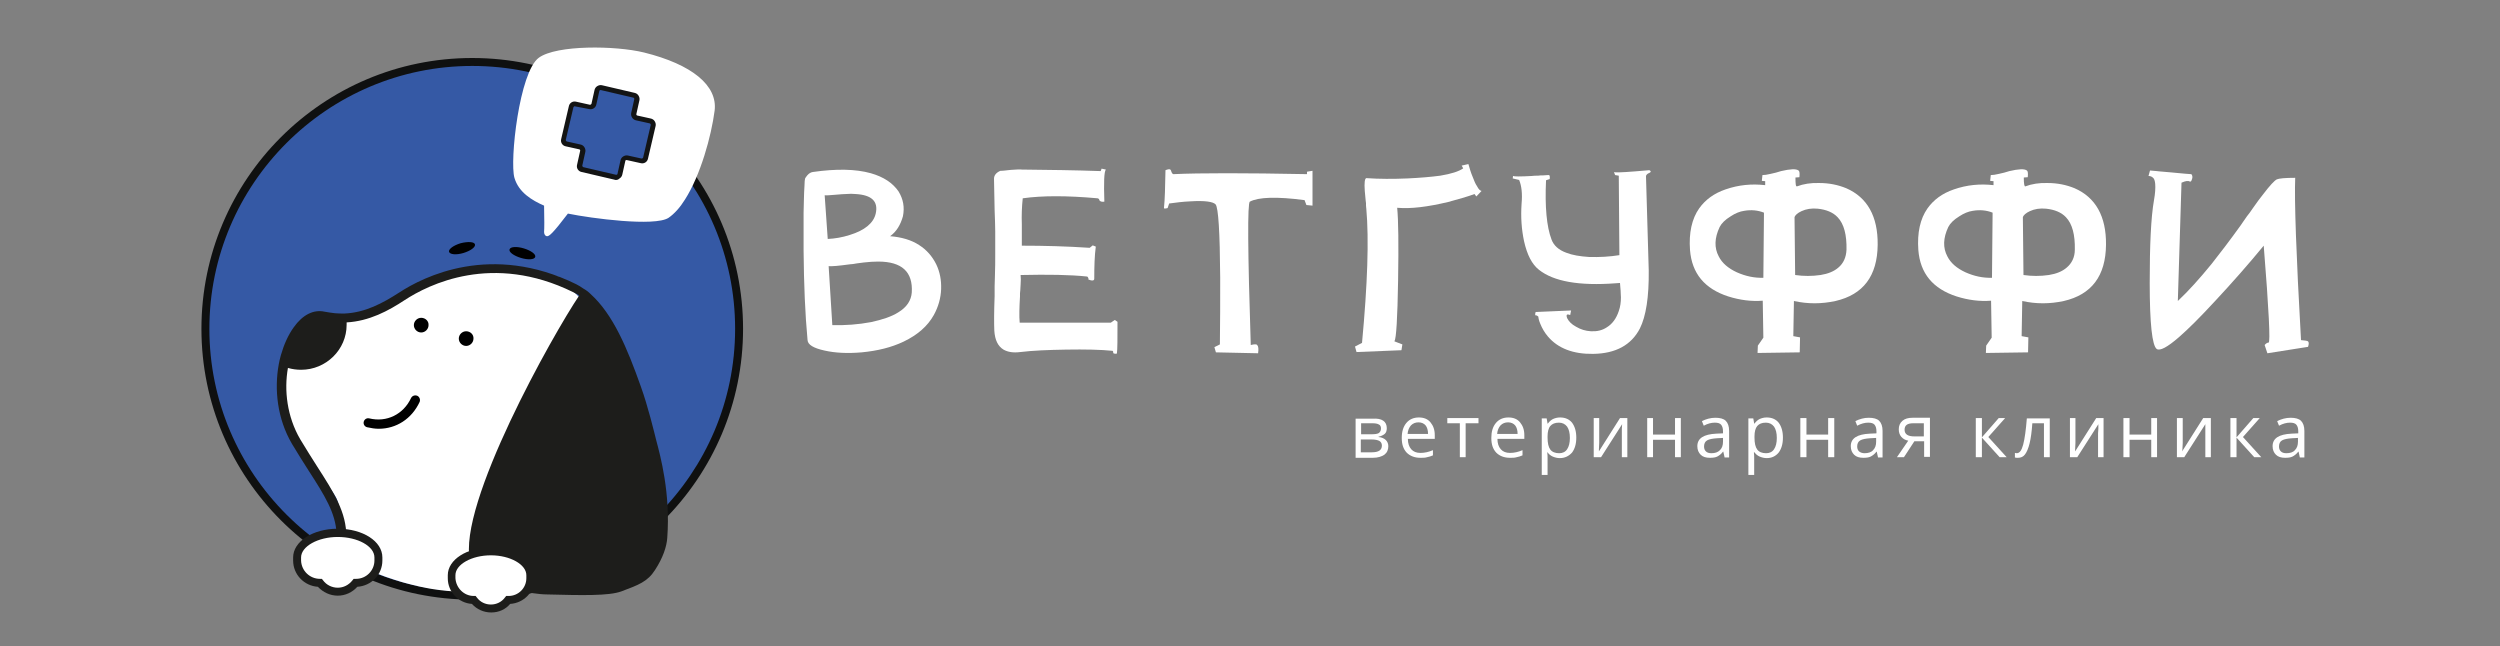 <?xml version="1.0" encoding="UTF-8"?> <svg xmlns="http://www.w3.org/2000/svg" width="325" height="84" viewBox="0 0 325 84" fill="none"><rect x="0" y="0" width="325" height="84" fill="#808080" stroke="none"/> <mask id="mask0_90_3893" style="mask-type:luminance" maskUnits="userSpaceOnUse" x="0" y="0" width="325" height="84"> <path d="M325 0.308H0V83.634H325V0.308Z" fill="white"></path> </mask> <g mask="url(#mask0_90_3893)"> <mask id="mask1_90_3893" style="mask-type:luminance" maskUnits="userSpaceOnUse" x="0" y="0" width="325" height="84"> <path d="M325 0.308H0V83.634H325V0.308Z" fill="white"></path> </mask> <g mask="url(#mask1_90_3893)"> <path d="M26.742 42.746C26.742 61.899 42.279 77.436 61.432 77.436C80.585 77.436 96.121 61.899 96.121 42.746C96.121 23.593 80.585 8.057 61.432 8.057C42.279 8.057 26.742 23.593 26.742 42.746Z" fill="#3559A5"></path> </g> <mask id="mask2_90_3893" style="mask-type:luminance" maskUnits="userSpaceOnUse" x="0" y="0" width="325" height="84"> <path d="M325 0.308H0V83.634H325V0.308Z" fill="white"></path> </mask> <g mask="url(#mask2_90_3893)"> <path d="M61.392 77.952C42.001 77.952 26.186 62.177 26.186 42.746C26.186 23.315 41.961 7.54 61.392 7.54C80.823 7.54 96.598 23.315 96.598 42.746C96.598 62.177 80.823 77.952 61.392 77.952ZM61.392 8.573C42.557 8.573 27.219 23.911 27.219 42.746C27.219 61.581 42.557 76.919 61.392 76.919C80.227 76.919 95.565 61.581 95.565 42.746C95.565 23.911 80.227 8.573 61.392 8.573Z" fill="#0F1010"></path> </g> <mask id="mask3_90_3893" style="mask-type:luminance" maskUnits="userSpaceOnUse" x="0" y="0" width="325" height="84"> <path d="M325 0.308H0V83.634H325V0.308Z" fill="white"></path> </mask> <g mask="url(#mask3_90_3893)"> <path d="M92.545 14.335C92.942 11.077 89.008 8.573 83.644 7.222C80.028 6.308 72.478 6.229 70.253 7.858C67.988 9.487 66.597 20.693 67.233 22.997C67.75 24.746 69.419 25.739 71.127 26.454C71.127 27.567 71.167 29.554 71.127 30.19C71.088 30.786 72.717 28.719 73.75 27.329C77.008 28.044 85.154 29.037 86.783 27.964C89.604 26.057 91.949 19.064 92.545 14.335Z" fill="white"></path> </g> <mask id="mask4_90_3893" style="mask-type:luminance" maskUnits="userSpaceOnUse" x="0" y="0" width="325" height="84"> <path d="M325 0.308H0V83.634H325V0.308Z" fill="white"></path> </mask> <g mask="url(#mask4_90_3893)"> <path d="M92.903 14.375C93.3 11.116 89.962 8.374 83.724 6.825C79.988 5.911 72.359 5.831 70.055 7.5C67.511 9.328 66.24 20.931 66.876 23.116C67.432 25.024 69.18 26.057 70.73 26.733C70.77 28.521 70.77 29.713 70.73 30.15C70.73 30.428 70.849 30.587 70.968 30.666C71.008 30.666 71.048 30.706 71.088 30.706C71.366 30.746 71.803 30.428 73.829 27.766C76.929 28.401 85.114 29.474 86.903 28.322C87.657 27.805 88.412 26.971 89.048 25.938C91.075 22.759 92.466 17.712 92.903 14.375ZM73.591 26.852L73.432 27.05C72.399 28.441 71.803 29.156 71.445 29.514C71.445 28.719 71.445 27.448 71.406 26.415V26.136L71.167 26.057C69.697 25.461 67.988 24.547 67.511 22.878C66.915 20.693 68.266 9.765 70.372 8.255C72.24 6.904 78.121 6.785 81.936 7.381C82.531 7.461 83.048 7.58 83.485 7.699C85.869 8.295 87.816 9.09 89.287 10.004C91.273 11.275 92.307 12.785 92.108 14.335C91.552 18.706 89.287 25.779 86.505 27.607C85.075 28.521 77.366 27.726 73.75 26.931L73.591 26.852Z" fill="white"></path> </g> <mask id="mask5_90_3893" style="mask-type:luminance" maskUnits="userSpaceOnUse" x="0" y="0" width="325" height="84"> <path d="M325 0.308H0V83.634H325V0.308Z" fill="white"></path> </mask> <g mask="url(#mask5_90_3893)"> <path d="M84.518 15.765L82.73 15.368C82.492 15.328 82.333 15.05 82.372 14.811L82.77 13.023C82.809 12.785 82.65 12.507 82.412 12.467L78.16 11.474C77.922 11.434 77.644 11.593 77.604 11.831L77.207 13.619C77.167 13.858 76.889 14.017 76.65 13.977L74.862 13.58C74.624 13.54 74.346 13.699 74.306 13.937L73.312 18.189C73.273 18.427 73.432 18.706 73.67 18.745L75.458 19.143C75.697 19.182 75.856 19.46 75.816 19.699L75.418 21.487C75.379 21.726 75.538 22.004 75.776 22.043L80.028 23.037C80.266 23.076 80.544 22.918 80.584 22.679L80.982 20.891C81.021 20.653 81.299 20.494 81.538 20.533L83.326 20.931C83.564 20.971 83.843 20.812 83.882 20.573L84.876 16.321C84.915 16.083 84.757 15.805 84.518 15.765Z" fill="#3559A5"></path> </g> <mask id="mask6_90_3893" style="mask-type:luminance" maskUnits="userSpaceOnUse" x="0" y="0" width="325" height="84"> <path d="M325 0.308H0V83.634H325V0.308Z" fill="white"></path> </mask> <g mask="url(#mask6_90_3893)"> <path d="M80.068 23.395C79.988 23.395 79.949 23.395 79.869 23.355L75.617 22.362C75.18 22.282 74.902 21.845 75.021 21.408L75.419 19.62C75.419 19.58 75.419 19.54 75.419 19.501C75.419 19.501 75.379 19.461 75.339 19.421L73.551 19.024C73.114 18.944 72.836 18.507 72.955 18.07L73.948 13.818C74.028 13.381 74.465 13.103 74.902 13.222L76.69 13.62C76.77 13.62 76.849 13.58 76.889 13.501L77.286 11.712C77.326 11.514 77.445 11.315 77.644 11.196C77.843 11.077 78.041 11.037 78.24 11.077L82.492 12.07C82.69 12.11 82.889 12.229 83.008 12.428C83.127 12.626 83.167 12.825 83.127 13.024L82.73 14.812C82.73 14.852 82.73 14.891 82.73 14.931C82.73 14.931 82.77 14.971 82.81 15.011L84.598 15.408C84.796 15.448 84.995 15.567 85.114 15.765C85.234 15.964 85.273 16.163 85.234 16.361L84.24 20.613C84.161 21.05 83.724 21.328 83.287 21.209L81.498 20.812C81.459 20.812 81.419 20.812 81.379 20.812C81.339 20.812 81.339 20.852 81.3 20.891L80.902 22.68C80.863 22.878 80.743 23.077 80.545 23.196C80.386 23.355 80.227 23.395 80.068 23.395ZM74.704 13.818C74.664 13.818 74.624 13.818 74.624 13.858C74.624 13.858 74.584 13.898 74.545 13.938L73.551 18.189C73.551 18.269 73.591 18.348 73.67 18.388L75.459 18.785C75.657 18.825 75.856 18.944 75.975 19.143C76.094 19.342 76.134 19.54 76.094 19.739L75.697 21.527C75.697 21.607 75.737 21.686 75.816 21.726L80.068 22.719C80.108 22.719 80.147 22.719 80.187 22.719C80.187 22.719 80.227 22.68 80.266 22.64L80.664 20.852C80.704 20.653 80.823 20.454 81.022 20.335C81.22 20.216 81.419 20.176 81.618 20.216L83.406 20.613C83.485 20.613 83.565 20.573 83.604 20.494L84.598 16.242C84.598 16.163 84.558 16.083 84.478 16.044L82.69 15.646C82.492 15.607 82.293 15.487 82.174 15.289C82.055 15.09 82.015 14.891 82.055 14.693L82.452 12.905C82.452 12.865 82.452 12.825 82.452 12.785C82.452 12.785 82.412 12.746 82.373 12.706L78.121 11.712C78.081 11.712 78.041 11.712 78.002 11.712C78.002 11.712 77.962 11.752 77.922 11.792L77.525 13.58C77.445 14.017 77.008 14.295 76.571 14.176L74.704 13.818Z" fill="#131414"></path> </g> <mask id="mask7_90_3893" style="mask-type:luminance" maskUnits="userSpaceOnUse" x="0" y="0" width="325" height="84"> <path d="M325 0.308H0V83.634H325V0.308Z" fill="white"></path> </mask> <g mask="url(#mask7_90_3893)"> <path d="M39.656 70.402C39.656 70.402 44.584 69.925 44.464 69.528C44.385 69.131 44.385 65.912 43.67 64.641C42.955 63.369 38.305 56.932 38.305 56.932C38.305 56.932 36.795 51.369 36.756 50.574C36.636 48.19 37.391 45.806 37.789 45.528C38.186 45.249 42.795 42.587 42.795 42.587L48.279 40.203L58.769 35.633L65.246 35.077L72.597 35.991L77.843 41.117L78.319 68.614C78.319 68.614 67.909 76.045 65.723 76.482C59.167 77.714 53.882 76.085 53.047 75.886C52.491 75.767 50.306 75.091 49.034 74.575L39.656 70.402Z" fill="white"></path> </g> <mask id="mask8_90_3893" style="mask-type:luminance" maskUnits="userSpaceOnUse" x="0" y="0" width="325" height="84"> <path d="M325 0.308H0V83.634H325V0.308Z" fill="white"></path> </mask> <g mask="url(#mask8_90_3893)"> <path d="M85.313 57.25C85.035 56.137 84.24 52.839 83.326 50.296C81.538 45.25 79.71 40.879 76.77 38.216C76.492 37.938 76.174 37.7 75.816 37.501C75.538 37.302 75.22 37.104 74.902 36.945C63.895 31.541 55.114 35.912 51.855 38.057C49.749 39.408 47.485 40.64 44.782 40.759C44.385 40.759 43.948 40.759 43.551 40.72C43.114 40.68 42.676 40.6 42.2 40.521C40.769 40.203 39.339 40.918 38.186 42.547C37.471 43.541 36.915 44.773 36.517 46.163C36.398 46.561 36.319 46.958 36.239 47.356C35.643 50.614 36.041 54.429 37.948 57.687C38.743 58.998 39.498 60.23 40.173 61.263C42.2 64.402 43.63 66.707 43.749 69.329C43.392 69.25 42.994 69.21 42.597 69.21C40.571 69.21 38.862 70.402 38.544 72.032L38.504 73.224C38.663 74.495 39.617 75.528 40.849 75.806C41.365 76.204 42.001 76.403 42.637 76.403C43.392 76.403 44.107 76.124 44.703 75.608C45.736 75.25 46.531 74.296 46.73 73.224C46.73 73.224 46.73 72.945 46.769 72.826C46.769 72.667 46.769 72.548 46.769 72.389L46.69 72.032C46.69 71.992 46.69 71.992 46.69 71.952C46.69 71.912 46.65 71.833 46.65 71.793V71.753C46.571 71.515 46.452 71.277 46.332 71.038C46.332 70.998 46.292 70.998 46.292 70.959C46.253 70.919 46.253 70.879 46.213 70.84L46.173 70.8C46.134 70.76 46.134 70.72 46.094 70.68C46.054 70.641 46.014 70.561 45.935 70.522C45.657 70.243 45.379 70.005 45.021 69.806C45.061 66.627 43.392 64.005 41.246 60.667C40.531 59.554 39.816 58.402 39.021 57.091C37.312 54.15 36.915 50.733 37.431 47.832C37.988 47.991 38.544 48.071 39.14 48.071C42.398 48.071 45.061 45.448 45.061 42.23C45.061 42.11 45.061 42.031 45.061 41.912C48.001 41.753 50.505 40.402 52.611 39.011C55.71 36.984 64.015 32.812 74.505 37.978C74.783 38.097 75.022 38.256 75.3 38.415C71.962 43.342 59.405 65.634 61.114 72.945C61.233 73.422 61.472 73.859 61.869 74.217C63.379 75.647 65.406 76.522 69.3 77.118C69.896 77.197 70.531 77.277 71.127 77.277C75.697 77.396 79.154 77.475 80.783 76.879C83.008 76.045 84.201 75.608 85.154 74.098C86.187 72.508 86.664 71.078 86.744 69.926C87.181 64.084 85.83 59.197 85.313 57.25ZM45.021 71.316C45.061 71.356 45.1 71.396 45.14 71.436C45.14 71.436 45.18 71.475 45.18 71.515C45.18 71.555 45.22 71.555 45.22 71.594L45.259 71.634C45.339 71.753 45.379 71.873 45.418 71.992C45.418 72.032 45.418 72.032 45.458 72.071V72.111C45.458 72.151 45.458 72.191 45.498 72.23C45.538 72.389 45.538 72.548 45.538 72.667C45.538 72.866 45.498 73.025 45.458 73.184C45.299 73.82 44.822 74.296 44.187 74.495L44.028 74.535L43.908 74.654C43.789 74.773 43.63 74.893 43.471 74.972C43.193 75.131 42.915 75.21 42.597 75.21C42.478 75.21 42.398 75.21 42.279 75.171C41.961 75.131 41.683 74.972 41.405 74.773L41.286 74.654L41.127 74.614C40.372 74.495 39.776 73.899 39.617 73.144C39.577 73.025 39.577 72.866 39.577 72.747C39.577 72.628 39.577 72.469 39.617 72.349V72.31C39.617 72.191 39.657 72.071 39.696 71.952C40.014 70.998 41.206 70.323 42.557 70.323C42.955 70.323 43.312 70.363 43.67 70.482C44.107 70.601 44.465 70.8 44.782 71.078C44.902 71.197 44.941 71.237 45.021 71.316Z" fill="#1D1D1B"></path> </g> <mask id="mask9_90_3893" style="mask-type:luminance" maskUnits="userSpaceOnUse" x="0" y="0" width="325" height="84"> <path d="M325 0.308H0V83.634H325V0.308Z" fill="white"></path> </mask> <g mask="url(#mask9_90_3893)"> <path d="M60.597 43.064C60.081 43.064 59.644 43.501 59.644 44.018C59.644 44.534 60.081 44.971 60.597 44.971C61.114 44.971 61.551 44.534 61.551 44.018C61.591 43.501 61.154 43.064 60.597 43.064Z" fill="black"></path> </g> <mask id="mask10_90_3893" style="mask-type:luminance" maskUnits="userSpaceOnUse" x="0" y="0" width="325" height="84"> <path d="M325 0.308H0V83.634H325V0.308Z" fill="white"></path> </mask> <g mask="url(#mask10_90_3893)"> <path d="M54.756 41.315C54.239 41.315 53.802 41.752 53.802 42.269C53.802 42.786 54.239 43.223 54.756 43.223C55.273 43.223 55.71 42.786 55.71 42.269C55.749 41.752 55.312 41.315 54.756 41.315Z" fill="black"></path> </g> <mask id="mask11_90_3893" style="mask-type:luminance" maskUnits="userSpaceOnUse" x="0" y="0" width="325" height="84"> <path d="M325 0.308H0V83.634H325V0.308Z" fill="white"></path> </mask> <g mask="url(#mask11_90_3893)"> <path d="M67.71 33.527C68.624 33.805 69.458 33.766 69.578 33.408C69.697 33.05 69.021 32.574 68.107 32.295C67.193 32.017 66.359 32.057 66.24 32.414C66.121 32.772 66.796 33.249 67.71 33.527Z" fill="black"></path> </g> <mask id="mask12_90_3893" style="mask-type:luminance" maskUnits="userSpaceOnUse" x="0" y="0" width="325" height="84"> <path d="M325 0.308H0V83.634H325V0.308Z" fill="white"></path> </mask> <g mask="url(#mask12_90_3893)"> <path d="M60.239 32.892C61.154 32.613 61.829 32.137 61.749 31.779C61.67 31.421 60.836 31.382 59.882 31.62C58.968 31.898 58.292 32.375 58.372 32.733C58.491 33.09 59.286 33.17 60.239 32.892Z" fill="black"></path> </g> <mask id="mask13_90_3893" style="mask-type:luminance" maskUnits="userSpaceOnUse" x="0" y="0" width="325" height="84"> <path d="M325 0.308H0V83.634H325V0.308Z" fill="white"></path> </mask> <g mask="url(#mask13_90_3893)"> <path d="M54.239 51.448C53.922 51.329 53.604 51.448 53.445 51.727C52.451 53.872 50.266 54.945 48.001 54.389C47.683 54.309 47.365 54.508 47.286 54.826C47.206 55.144 47.405 55.462 47.723 55.541C48.239 55.66 48.756 55.74 49.233 55.74C51.498 55.74 53.524 54.468 54.557 52.243C54.676 51.925 54.518 51.568 54.239 51.448Z" fill="black"></path> </g> <mask id="mask14_90_3893" style="mask-type:luminance" maskUnits="userSpaceOnUse" x="0" y="0" width="325" height="84"> <path d="M325 0.308H0V83.634H325V0.308Z" fill="white"></path> </mask> <g mask="url(#mask14_90_3893)"> <path d="M49.193 72.468C49.193 70.72 46.849 69.29 43.908 69.29C41.008 69.29 38.623 70.72 38.623 72.468C38.623 72.508 38.623 72.588 38.623 72.627C38.623 72.707 38.623 72.786 38.623 72.866C38.623 74.455 39.935 75.766 41.524 75.766H41.564C42.081 76.482 42.915 76.919 43.869 76.919C44.822 76.919 45.657 76.482 46.173 75.766C46.213 75.766 46.213 75.766 46.253 75.766C47.842 75.766 49.154 74.455 49.154 72.866C49.154 72.786 49.154 72.707 49.154 72.627C49.193 72.588 49.193 72.548 49.193 72.468Z" fill="white"></path> </g> <mask id="mask15_90_3893" style="mask-type:luminance" maskUnits="userSpaceOnUse" x="0" y="0" width="325" height="84"> <path d="M325 0.308H0V83.634H325V0.308Z" fill="white"></path> </mask> <g mask="url(#mask15_90_3893)"> <path d="M43.908 77.436C42.915 77.436 42.001 76.999 41.325 76.283C39.537 76.164 38.107 74.694 38.107 72.866C38.107 72.787 38.107 72.707 38.107 72.627C38.107 72.588 38.107 72.508 38.107 72.469C38.107 70.402 40.65 68.733 43.908 68.733C47.166 68.733 49.709 70.363 49.709 72.469C49.709 72.508 49.709 72.588 49.709 72.627C49.709 72.707 49.709 72.787 49.709 72.866C49.709 74.694 48.279 76.164 46.451 76.283C45.815 76.999 44.901 77.436 43.908 77.436ZM41.603 75.25H41.842L42.001 75.449C42.438 76.045 43.153 76.402 43.908 76.402C44.663 76.402 45.339 76.045 45.815 75.449L45.974 75.25H46.252H46.292C47.603 75.25 48.676 74.177 48.676 72.866C48.676 72.787 48.676 72.747 48.676 72.667V72.627V72.588C48.676 72.548 48.676 72.548 48.676 72.508V72.469C48.676 70.998 46.491 69.806 43.908 69.806C41.325 69.806 39.14 71.038 39.14 72.469V72.508V72.627V72.667C39.14 72.747 39.14 72.787 39.14 72.866C39.179 74.177 40.252 75.25 41.603 75.25C41.564 75.25 41.564 75.25 41.603 75.25Z" fill="#1D1D1B"></path> </g> <mask id="mask16_90_3893" style="mask-type:luminance" maskUnits="userSpaceOnUse" x="0" y="0" width="325" height="84"> <path d="M325 0.308H0V83.634H325V0.308Z" fill="white"></path> </mask> <g mask="url(#mask16_90_3893)"> <path d="M69.021 74.773C69.021 73.065 66.717 71.674 63.895 71.674C61.074 71.674 58.73 73.065 58.73 74.773C58.73 74.813 58.73 74.853 58.73 74.932C58.73 75.012 58.73 75.091 58.73 75.171C58.73 76.72 60.001 77.992 61.551 77.992H61.591C62.107 78.667 62.942 79.104 63.856 79.104C64.77 79.104 65.604 78.667 66.121 77.992C66.16 77.992 66.16 77.992 66.2 77.992C67.75 77.992 69.021 76.72 69.021 75.171C69.021 75.091 69.021 75.012 69.021 74.932C69.021 74.892 69.021 74.853 69.021 74.773Z" fill="white"></path> </g> <mask id="mask17_90_3893" style="mask-type:luminance" maskUnits="userSpaceOnUse" x="0" y="0" width="325" height="84"> <path d="M325 0.308H0V83.634H325V0.308Z" fill="white"></path> </mask> <g mask="url(#mask17_90_3893)"> <path d="M63.856 79.621C62.902 79.621 61.988 79.224 61.352 78.509C59.604 78.389 58.213 76.959 58.213 75.171C58.213 75.091 58.213 75.012 58.213 74.932C58.213 74.893 58.213 74.813 58.213 74.773C58.213 72.747 60.717 71.157 63.856 71.157C67.034 71.157 69.498 72.747 69.498 74.773C69.498 74.813 69.498 74.893 69.498 74.932C69.498 75.012 69.498 75.091 69.498 75.171C69.498 76.959 68.107 78.389 66.319 78.509C65.723 79.224 64.849 79.621 63.856 79.621ZM61.591 77.475H61.829L61.988 77.674C62.425 78.27 63.101 78.588 63.816 78.588C64.531 78.588 65.207 78.27 65.644 77.674L65.803 77.475H66.121C67.392 77.475 68.425 76.442 68.425 75.171C68.425 75.091 68.425 75.052 68.425 74.972V74.932V74.813V74.773C68.425 73.383 66.319 72.191 63.816 72.191C61.312 72.191 59.206 73.383 59.206 74.773V74.813C59.206 74.853 59.206 74.853 59.206 74.893V74.932V74.972C59.206 75.052 59.206 75.091 59.206 75.171C59.286 76.442 60.319 77.475 61.591 77.475Z" fill="#1D1D1B"></path> </g> <mask id="mask18_90_3893" style="mask-type:luminance" maskUnits="userSpaceOnUse" x="0" y="0" width="325" height="84"> <path d="M325 0.308H0V83.634H325V0.308Z" fill="white"></path> </mask> <g mask="url(#mask18_90_3893)"> <path d="M115.711 30.706C117.181 30.825 118.453 31.183 119.486 31.858C120.479 32.494 121.195 33.329 121.711 34.362C122.188 35.355 122.387 36.428 122.347 37.58C122.307 38.733 121.989 39.885 121.393 40.958C120.598 42.388 119.287 43.541 117.459 44.415C115.87 45.17 114.082 45.607 112.016 45.806C110.188 45.965 108.558 45.885 107.168 45.567C105.737 45.249 105.022 44.812 104.982 44.216C104.664 40.839 104.505 36.945 104.466 32.574C104.466 30.944 104.466 29.315 104.466 27.646C104.505 26.454 104.505 25.262 104.585 24.11C104.585 23.633 104.625 23.355 104.664 23.196C104.704 23.116 104.784 22.997 104.943 22.799C105.181 22.52 105.419 22.401 105.658 22.361C108.717 21.924 111.221 21.964 113.208 22.52C114.877 22.997 116.069 23.792 116.824 24.905C117.42 25.898 117.618 26.931 117.38 28.123C117.062 29.236 116.545 30.11 115.711 30.706ZM107.605 31.064C108.519 31.024 109.472 30.865 110.466 30.547C112.413 29.951 113.565 28.997 113.843 27.766C114.201 26.176 113.327 25.342 111.221 25.223C110.863 25.183 110.426 25.183 109.989 25.223C109.671 25.223 109.274 25.262 108.797 25.302C107.883 25.381 107.366 25.421 107.207 25.381L107.605 31.064ZM108.201 42.269C109.87 42.309 111.578 42.19 113.247 41.872C114.718 41.554 115.91 41.157 116.784 40.6C117.896 39.925 118.453 39.051 118.532 38.017C118.691 35.355 117.261 34.004 114.161 34.004C113.605 34.004 112.969 34.044 112.294 34.123C112.016 34.163 111.698 34.203 111.38 34.242L110.903 34.322L110.466 34.362C109.035 34.56 108.121 34.64 107.724 34.6L108.201 42.269Z" fill="white"></path> </g> <mask id="mask19_90_3893" style="mask-type:luminance" maskUnits="userSpaceOnUse" x="0" y="0" width="325" height="84"> <path d="M325 0.308H0V83.634H325V0.308Z" fill="white"></path> </mask> <g mask="url(#mask19_90_3893)"> <path d="M145.274 41.832C145.274 44.057 145.274 45.448 145.195 45.965C145.036 46.004 144.917 46.004 144.758 45.925C144.718 45.925 144.718 45.925 144.718 45.885V45.766C144.718 45.686 144.678 45.647 144.639 45.607C143.089 45.448 141.062 45.408 138.599 45.448C136.254 45.488 134.268 45.567 132.638 45.766C131.724 45.885 131.009 45.766 130.453 45.448C129.738 45.011 129.34 44.216 129.261 42.984C129.221 42.07 129.221 40.56 129.301 38.494V37.858V37.223L129.34 35.872C129.38 34.839 129.38 33.925 129.38 33.13C129.38 32.216 129.38 31.183 129.38 30.11C129.38 29.355 129.34 28.441 129.301 27.328C129.261 25.103 129.221 23.752 129.221 23.236C129.221 22.799 129.499 22.441 130.056 22.203C130.214 22.203 130.413 22.203 130.691 22.163L131.049 22.123L131.446 22.083C132.082 22.044 132.559 22.004 132.877 22.044C136.374 22.083 139.791 22.123 143.089 22.242L143.208 21.924L143.764 22.044C143.526 22.322 143.486 23.712 143.566 26.216C143.288 26.256 143.089 26.216 142.97 26.097C142.93 26.057 142.93 26.017 142.89 25.977V25.938V25.898C142.85 25.858 142.811 25.818 142.692 25.779C138.718 25.421 135.46 25.421 132.956 25.779C132.837 26.891 132.797 28.004 132.837 29.156V29.872V30.587C132.837 31.183 132.837 31.62 132.837 31.938C135.738 31.938 138.678 32.017 141.658 32.216L142.056 31.898L142.453 32.057C142.294 33.249 142.254 34.64 142.254 36.229C142.254 36.507 141.976 36.547 141.42 36.309C141.46 36.349 141.499 36.309 141.499 36.309C141.499 36.269 141.499 36.229 141.499 36.19C141.46 36.15 141.46 36.07 141.42 36.031C141.38 35.991 141.341 35.951 141.341 35.951C139.115 35.713 136.254 35.673 132.678 35.752C132.718 36.07 132.718 36.507 132.678 37.024C132.678 37.223 132.638 37.461 132.638 37.739L132.599 38.137V38.534C132.519 39.925 132.479 41.077 132.559 41.951C136.374 41.951 140.347 41.951 144.4 41.951L144.917 41.594L145.274 41.832Z" fill="white"></path> </g> <mask id="mask20_90_3893" style="mask-type:luminance" maskUnits="userSpaceOnUse" x="0" y="0" width="325" height="84"> <path d="M325 0.308H0V83.634H325V0.308Z" fill="white"></path> </mask> <g mask="url(#mask20_90_3893)"> <path d="M151.513 22.123C151.831 22.004 152.03 21.964 152.149 22.044C152.189 22.083 152.189 22.123 152.228 22.163L152.268 22.282L152.308 22.401C152.387 22.56 152.467 22.64 152.546 22.64C156.003 22.481 161.805 22.481 169.911 22.64V22.322L170.626 22.203V26.732L169.831 26.653L169.593 26.017C165.977 25.54 163.593 25.62 162.48 26.216C162.162 26.375 162.202 32.613 162.599 44.852C163.076 44.733 163.354 44.733 163.434 44.852C163.593 45.011 163.633 45.368 163.553 45.925L158.069 45.806L157.871 45.13L158.586 44.773C158.626 41.911 158.626 39.011 158.626 36.07C158.586 30.15 158.387 27.011 158.03 26.573C157.712 26.216 156.599 26.057 154.732 26.176C153.778 26.216 152.864 26.335 151.99 26.454L151.791 27.05C151.473 27.13 151.314 27.13 151.314 27.05C151.434 25.938 151.473 24.269 151.513 22.123Z" fill="white"></path> </g> <mask id="mask21_90_3893" style="mask-type:luminance" maskUnits="userSpaceOnUse" x="0" y="0" width="325" height="84"> <path d="M325 0.308H0V83.634H325V0.308Z" fill="white"></path> </mask> <g mask="url(#mask21_90_3893)"> <path d="M182.984 23.196C184.653 23.116 186.044 22.997 187.236 22.838C188.666 22.6 189.66 22.282 190.216 21.885L190.017 21.527L190.891 21.328C191.05 21.885 191.209 22.441 191.448 22.997C191.646 23.514 191.805 23.911 192.004 24.189C192.203 24.587 192.401 24.785 192.6 24.825L191.924 25.54L191.686 25.223C190.732 25.58 189.58 25.898 188.269 26.256C185.606 26.891 183.421 27.169 181.633 27.011C181.792 28.6 181.832 31.779 181.752 36.468C181.673 41.355 181.514 44.018 181.275 44.375L182.308 44.773L182.189 45.528L176.348 45.766L176.149 45.051L177.063 44.574C177.778 36.945 177.977 31.103 177.62 27.13C177.62 27.05 177.58 26.891 177.58 26.693V26.415L177.54 26.097C177.5 25.58 177.461 25.143 177.421 24.825C177.341 23.752 177.421 23.196 177.62 23.156C179.288 23.275 181.116 23.275 182.984 23.196Z" fill="white"></path> </g> <mask id="mask22_90_3893" style="mask-type:luminance" maskUnits="userSpaceOnUse" x="0" y="0" width="325" height="84"> <path d="M325 0.308H0V83.634H325V0.308Z" fill="white"></path> </mask> <g mask="url(#mask22_90_3893)"> <path d="M214.415 22.123C214.653 22.242 214.653 22.361 214.415 22.481C214.177 22.56 214.018 22.719 213.978 22.878C214.216 31.064 214.336 35.156 214.336 35.156C214.375 38.613 213.978 41.117 213.183 42.706C212.071 44.852 210.044 45.965 207.104 46.004C204.521 46.044 202.534 45.289 201.223 43.739C200.786 43.223 200.468 42.666 200.229 42.071C200.15 41.872 200.07 41.673 200.031 41.474C199.991 41.316 199.991 41.236 199.991 41.196C199.991 41.157 199.951 41.117 199.872 41.077C199.792 40.998 199.713 40.998 199.633 40.998C199.554 40.998 199.554 40.839 199.633 40.56L204.243 40.362L204.123 40.958C204.004 40.918 203.925 40.878 203.806 40.878C203.647 40.878 203.607 41.037 203.726 41.355C203.925 41.753 204.282 42.15 204.878 42.468C205.474 42.825 206.11 43.024 206.826 43.064C207.62 43.104 208.296 42.945 208.892 42.547C209.607 42.11 210.124 41.395 210.441 40.441C210.64 39.885 210.72 39.289 210.72 38.653C210.72 38.415 210.68 38.137 210.68 37.779L210.64 37.302L210.6 36.786L210.044 36.825C205.276 37.183 201.978 36.587 200.07 35.077C199.156 34.362 198.521 33.13 198.123 31.342C197.805 29.832 197.686 28.242 197.805 26.494C197.925 25.183 197.805 24.15 197.488 23.395L196.653 23.196L196.693 22.878C196.852 22.957 197.686 22.957 199.117 22.878C199.355 22.838 199.633 22.838 199.951 22.838L200.309 22.799H200.468H200.627C201.064 22.759 201.342 22.759 201.342 22.759C201.461 22.759 201.501 22.918 201.461 23.275L200.984 23.434C200.825 26.891 201.064 29.474 201.7 31.143C201.978 31.898 202.613 32.494 203.607 32.852C204.402 33.17 205.395 33.329 206.587 33.408C207.938 33.448 209.289 33.368 210.521 33.17L210.441 22.838L209.965 22.759C209.806 22.401 209.806 22.282 210.004 22.401C210.362 22.441 211.753 22.361 214.415 22.123Z" fill="white"></path> </g> <mask id="mask23_90_3893" style="mask-type:luminance" maskUnits="userSpaceOnUse" x="0" y="0" width="325" height="84"> <path d="M325 0.308H0V83.634H325V0.308Z" fill="white"></path> </mask> <g mask="url(#mask23_90_3893)"> <path d="M233.607 24.229C234.442 23.911 235.435 23.752 236.508 23.792C237.78 23.792 238.932 24.03 240.005 24.467C242.747 25.659 244.137 28.123 244.098 31.819C244.058 35.871 242.23 38.295 238.614 39.13C236.786 39.527 234.998 39.527 233.21 39.13L233.131 43.7L234.005 43.858L233.965 45.806L228.481 45.885L228.521 44.931L229.236 43.898L229.157 39.09C227.687 39.209 226.177 39.011 224.667 38.534C221.607 37.54 219.938 35.554 219.7 32.494C219.541 30.269 219.938 28.441 220.892 27.09C221.687 25.977 222.799 25.143 224.309 24.626C226.018 24.03 227.726 23.871 229.475 24.07V23.553L229.038 23.514L229.117 22.759C229.356 22.759 229.713 22.719 230.19 22.6C230.349 22.56 230.587 22.52 230.866 22.441L231.541 22.242C232.733 21.964 233.488 21.924 233.806 22.163C233.965 22.282 233.965 22.56 233.925 23.037L233.409 23.077C233.409 23.911 233.448 24.269 233.607 24.229ZM229.236 36.11L229.316 27.646C228.521 27.328 227.647 27.249 226.733 27.408C226.177 27.487 225.581 27.726 224.985 28.123C224.269 28.56 223.793 29.037 223.554 29.514C222.879 30.944 222.839 32.216 223.435 33.328C223.872 34.203 224.667 34.878 225.779 35.395C226.932 35.911 228.084 36.15 229.236 36.11ZM240.045 32.454C240.084 30.547 239.727 29.116 238.892 28.242C238.296 27.607 237.422 27.249 236.309 27.13C235.515 27.05 234.799 27.169 234.203 27.448C233.687 27.686 233.369 27.964 233.289 28.242L233.369 35.752C234.482 35.911 235.554 35.911 236.667 35.752C237.66 35.593 238.415 35.276 238.972 34.799C239.647 34.242 240.005 33.448 240.045 32.454Z" fill="white"></path> </g> <mask id="mask24_90_3893" style="mask-type:luminance" maskUnits="userSpaceOnUse" x="0" y="0" width="325" height="84"> <path d="M325 0.308H0V83.634H325V0.308Z" fill="white"></path> </mask> <g mask="url(#mask24_90_3893)"> <path d="M263.29 24.229C264.125 23.911 265.118 23.752 266.191 23.792C267.462 23.792 268.615 24.03 269.688 24.467C272.43 25.659 273.82 28.123 273.781 31.819C273.741 35.871 271.913 38.295 268.297 39.13C266.469 39.527 264.681 39.527 262.893 39.13L262.813 43.7L263.688 43.858L263.648 45.806L258.164 45.885L258.204 44.931L258.919 43.898L258.84 39.09C257.37 39.209 255.86 39.011 254.35 38.534C251.29 37.54 249.621 35.554 249.383 32.494C249.224 30.269 249.621 28.441 250.575 27.09C251.369 25.977 252.482 25.143 253.992 24.626C255.701 24.03 257.409 23.871 259.158 24.07V23.553L258.721 23.514L258.8 22.759C259.038 22.759 259.396 22.719 259.873 22.6C260.032 22.56 260.27 22.52 260.548 22.441L261.224 22.242C262.416 21.964 263.171 21.924 263.489 22.163C263.648 22.282 263.648 22.56 263.608 23.037L263.092 23.077C263.092 23.911 263.171 24.269 263.29 24.229ZM258.959 36.11L259.038 27.646C258.244 27.328 257.37 27.249 256.456 27.408C255.899 27.487 255.303 27.726 254.707 28.123C253.992 28.56 253.515 29.037 253.277 29.514C252.601 30.944 252.562 32.216 253.158 33.328C253.595 34.203 254.389 34.878 255.502 35.395C256.654 35.911 257.807 36.15 258.959 36.11ZM269.727 32.454C269.767 30.547 269.41 29.116 268.575 28.242C267.979 27.607 267.105 27.249 265.992 27.13C265.198 27.05 264.482 27.169 263.886 27.448C263.37 27.686 263.052 27.964 262.972 28.242L263.052 35.752C264.164 35.911 265.237 35.911 266.35 35.752C267.343 35.593 268.098 35.276 268.655 34.799C269.33 34.242 269.727 33.448 269.727 32.454Z" fill="white"></path> </g> <mask id="mask25_90_3893" style="mask-type:luminance" maskUnits="userSpaceOnUse" x="0" y="0" width="325" height="84"> <path d="M325 0.308H0V83.634H325V0.308Z" fill="white"></path> </mask> <g mask="url(#mask25_90_3893)"> <path d="M279.502 22.163C279.542 22.163 279.86 22.202 280.376 22.242C280.575 22.282 280.853 22.282 281.211 22.322L281.648 22.361L282.125 22.401C283.794 22.56 284.668 22.639 284.827 22.639C284.906 22.639 284.946 22.719 284.986 22.838C285.026 22.957 285.026 23.076 284.986 23.196C284.946 23.355 284.906 23.434 284.867 23.514C284.827 23.593 284.747 23.633 284.668 23.593C284.469 23.474 284.112 23.514 283.595 23.752L283.118 39.13C284.509 37.819 285.979 36.189 287.529 34.282C288.602 32.931 289.873 31.262 291.304 29.275C291.503 28.957 291.781 28.6 292.099 28.123L292.496 27.606L292.854 27.09C293.41 26.295 293.847 25.699 294.205 25.262C295.079 24.11 295.675 23.474 295.993 23.315C296.271 23.196 297.066 23.116 298.377 23.116C298.258 25.977 298.496 33.011 299.132 44.216C299.609 44.256 299.927 44.295 300.046 44.375C300.165 44.494 300.165 44.733 300.046 45.09L294.761 45.925L294.403 44.852C294.562 44.653 294.761 44.534 294.92 44.534C295.158 44.534 294.96 40.322 294.284 31.938C292.258 34.401 290.152 36.785 287.966 39.13C286.059 41.196 284.509 42.746 283.277 43.819C281.727 45.17 280.774 45.647 280.376 45.368C279.78 44.931 279.463 42.07 279.463 36.785C279.463 31.898 279.621 28.282 280.019 26.017C280.178 25.143 280.218 24.427 280.178 23.911C280.138 23.514 280.059 23.235 279.9 23.116C279.741 22.957 279.542 22.878 279.304 22.878L279.502 22.163Z" fill="white"></path> </g> <mask id="mask26_90_3893" style="mask-type:luminance" maskUnits="userSpaceOnUse" x="0" y="0" width="325" height="84"> <path d="M325 0.308H0V83.634H325V0.308Z" fill="white"></path> </mask> <g mask="url(#mask26_90_3893)"> <path d="M180.282 55.66C180.282 55.978 180.202 56.256 180.004 56.415C179.805 56.574 179.567 56.693 179.209 56.773V56.812C179.646 56.852 179.964 57.011 180.163 57.21C180.361 57.408 180.481 57.687 180.481 58.004C180.481 58.481 180.322 58.839 179.964 59.117C179.606 59.355 179.13 59.514 178.454 59.514H176.229V54.428H178.454C179.646 54.349 180.282 54.786 180.282 55.66ZM179.527 55.7C179.527 55.461 179.447 55.263 179.249 55.183C179.05 55.064 178.772 55.024 178.375 55.024H176.944V56.455H178.255C178.732 56.455 179.05 56.415 179.249 56.296C179.408 56.176 179.527 55.978 179.527 55.7ZM179.646 57.925C179.646 57.647 179.527 57.448 179.328 57.329C179.13 57.21 178.772 57.13 178.295 57.13H176.904V58.799H178.335C179.209 58.799 179.646 58.521 179.646 57.925Z" fill="white"></path> </g> <mask id="mask27_90_3893" style="mask-type:luminance" maskUnits="userSpaceOnUse" x="0" y="0" width="325" height="84"> <path d="M325 0.308H0V83.634H325V0.308Z" fill="white"></path> </mask> <g mask="url(#mask27_90_3893)"> <path d="M184.653 59.515C183.898 59.515 183.302 59.276 182.865 58.839C182.428 58.362 182.229 57.766 182.229 56.932C182.229 56.097 182.428 55.462 182.825 54.985C183.222 54.508 183.779 54.27 184.454 54.27C185.09 54.27 185.606 54.468 185.964 54.905C186.322 55.342 186.52 55.859 186.52 56.574V57.051H183.024C183.024 57.647 183.183 58.084 183.461 58.402C183.739 58.72 184.136 58.879 184.653 58.879C185.209 58.879 185.726 58.76 186.282 58.521V59.197C186.004 59.316 185.765 59.395 185.527 59.435C185.289 59.515 184.971 59.515 184.653 59.515ZM184.414 54.905C184.017 54.905 183.699 55.025 183.421 55.303C183.183 55.581 183.024 55.938 182.984 56.415H185.646C185.646 55.938 185.527 55.541 185.328 55.303C185.13 55.064 184.812 54.905 184.414 54.905Z" fill="white"></path> </g> <mask id="mask28_90_3893" style="mask-type:luminance" maskUnits="userSpaceOnUse" x="0" y="0" width="325" height="84"> <path d="M325 0.308H0V83.634H325V0.308Z" fill="white"></path> </mask> <g mask="url(#mask28_90_3893)"> <path d="M192.203 55.024H190.534V59.435H189.779V55.024H188.15V54.349H192.203V55.024Z" fill="white"></path> </g> <mask id="mask29_90_3893" style="mask-type:luminance" maskUnits="userSpaceOnUse" x="0" y="0" width="325" height="84"> <path d="M325 0.308H0V83.634H325V0.308Z" fill="white"></path> </mask> <g mask="url(#mask29_90_3893)"> <path d="M196.295 59.515C195.54 59.515 194.944 59.276 194.507 58.839C194.07 58.362 193.872 57.766 193.872 56.932C193.872 56.097 194.07 55.462 194.468 54.985C194.865 54.508 195.421 54.27 196.097 54.27C196.733 54.27 197.249 54.468 197.607 54.905C197.964 55.342 198.163 55.859 198.163 56.574V57.051H194.666C194.666 57.647 194.825 58.084 195.103 58.402C195.381 58.72 195.779 58.879 196.295 58.879C196.852 58.879 197.368 58.76 197.925 58.521V59.197C197.646 59.316 197.408 59.395 197.17 59.435C196.931 59.515 196.613 59.515 196.295 59.515ZM196.057 54.905C195.66 54.905 195.342 55.025 195.064 55.303C194.825 55.581 194.666 55.938 194.627 56.415H197.289C197.289 55.938 197.17 55.541 196.971 55.303C196.772 55.064 196.454 54.905 196.057 54.905Z" fill="white"></path> </g> <mask id="mask30_90_3893" style="mask-type:luminance" maskUnits="userSpaceOnUse" x="0" y="0" width="325" height="84"> <path d="M325 0.308H0V83.634H325V0.308Z" fill="white"></path> </mask> <g mask="url(#mask30_90_3893)"> <path d="M202.772 59.554C202.454 59.554 202.137 59.475 201.858 59.356C201.58 59.236 201.342 59.038 201.183 58.799H201.143C201.183 59.078 201.183 59.395 201.183 59.634V61.74H200.428V54.389H201.064L201.183 55.064H201.223C201.421 54.786 201.66 54.587 201.898 54.468C202.176 54.349 202.454 54.27 202.812 54.27C203.488 54.27 204.004 54.508 204.362 54.945C204.719 55.422 204.918 56.058 204.918 56.892C204.918 57.727 204.719 58.362 204.362 58.839C203.925 59.316 203.408 59.554 202.772 59.554ZM202.653 54.945C202.137 54.945 201.779 55.104 201.54 55.382C201.302 55.66 201.183 56.137 201.183 56.733V56.892C201.183 57.607 201.302 58.124 201.54 58.442C201.779 58.76 202.176 58.919 202.693 58.919C203.13 58.919 203.488 58.76 203.726 58.402C203.964 58.044 204.084 57.568 204.084 56.932C204.084 56.296 203.964 55.819 203.726 55.462C203.448 55.104 203.09 54.945 202.653 54.945Z" fill="white"></path> </g> <mask id="mask31_90_3893" style="mask-type:luminance" maskUnits="userSpaceOnUse" x="0" y="0" width="325" height="84"> <path d="M325 0.308H0V83.634H325V0.308Z" fill="white"></path> </mask> <g mask="url(#mask31_90_3893)"> <path d="M207.898 54.349V57.568L207.858 58.442V58.68L210.6 54.349H211.554V59.435H210.839V56.336V55.74L210.878 55.144L208.137 59.435H207.183V54.349H207.898Z" fill="white"></path> </g> <mask id="mask32_90_3893" style="mask-type:luminance" maskUnits="userSpaceOnUse" x="0" y="0" width="325" height="84"> <path d="M325 0.308H0V83.634H325V0.308Z" fill="white"></path> </mask> <g mask="url(#mask32_90_3893)"> <path d="M214.892 54.349V56.495H217.753V54.349H218.508V59.435H217.753V57.17H214.892V59.435H214.137V54.349H214.892Z" fill="white"></path> </g> <mask id="mask33_90_3893" style="mask-type:luminance" maskUnits="userSpaceOnUse" x="0" y="0" width="325" height="84"> <path d="M325 0.308H0V83.634H325V0.308Z" fill="white"></path> </mask> <g mask="url(#mask33_90_3893)"> <path d="M224.19 59.435L224.031 58.719H223.991C223.753 59.037 223.475 59.236 223.236 59.355C222.998 59.474 222.68 59.514 222.282 59.514C221.766 59.514 221.369 59.395 221.09 59.117C220.812 58.839 220.653 58.481 220.653 58.004C220.653 56.971 221.488 56.455 223.117 56.375L223.991 56.335V56.097C223.991 55.7 223.912 55.421 223.753 55.223C223.594 55.024 223.316 54.945 222.918 54.945C222.481 54.945 222.004 55.064 221.488 55.342L221.249 54.746C221.488 54.627 221.766 54.508 222.084 54.428C222.402 54.349 222.68 54.309 222.998 54.309C223.594 54.309 224.071 54.428 224.349 54.706C224.627 54.984 224.786 55.421 224.786 56.017V59.474H224.19V59.435ZM222.481 58.918C222.958 58.918 223.316 58.799 223.594 58.521C223.872 58.243 223.991 57.885 223.991 57.408V56.931L223.236 56.971C222.64 57.011 222.203 57.09 221.925 57.249C221.647 57.408 221.528 57.686 221.528 58.044C221.528 58.322 221.607 58.521 221.766 58.68C221.925 58.839 222.163 58.918 222.481 58.918Z" fill="white"></path> </g> <mask id="mask34_90_3893" style="mask-type:luminance" maskUnits="userSpaceOnUse" x="0" y="0" width="325" height="84"> <path d="M325 0.308H0V83.634H325V0.308Z" fill="white"></path> </mask> <g mask="url(#mask34_90_3893)"> <path d="M229.674 59.554C229.356 59.554 229.038 59.475 228.76 59.356C228.481 59.236 228.243 59.038 228.084 58.799H228.005C228.044 59.078 228.044 59.395 228.044 59.634V61.74H227.289V54.389H227.925L228.044 55.064H228.084C228.283 54.786 228.521 54.587 228.76 54.468C229.038 54.349 229.316 54.27 229.674 54.27C230.349 54.27 230.866 54.508 231.223 54.945C231.581 55.422 231.78 56.058 231.78 56.892C231.78 57.727 231.581 58.362 231.223 58.839C230.826 59.316 230.309 59.554 229.674 59.554ZM229.554 54.945C229.038 54.945 228.68 55.104 228.442 55.382C228.203 55.66 228.084 56.137 228.084 56.733V56.892C228.084 57.607 228.203 58.124 228.442 58.442C228.68 58.76 229.077 58.919 229.594 58.919C230.031 58.919 230.389 58.76 230.627 58.402C230.866 58.044 230.985 57.568 230.985 56.932C230.985 56.296 230.866 55.819 230.627 55.462C230.349 55.104 229.991 54.945 229.554 54.945Z" fill="white"></path> </g> <mask id="mask35_90_3893" style="mask-type:luminance" maskUnits="userSpaceOnUse" x="0" y="0" width="325" height="84"> <path d="M325 0.308H0V83.634H325V0.308Z" fill="white"></path> </mask> <g mask="url(#mask35_90_3893)"> <path d="M234.839 54.349V56.495H237.66V54.349H238.455V59.435H237.66V57.17H234.839V59.435H234.044V54.349H234.839Z" fill="white"></path> </g> <mask id="mask36_90_3893" style="mask-type:luminance" maskUnits="userSpaceOnUse" x="0" y="0" width="325" height="84"> <path d="M325 0.308H0V83.634H325V0.308Z" fill="white"></path> </mask> <g mask="url(#mask36_90_3893)"> <path d="M244.137 59.435L243.978 58.719H243.939C243.7 59.037 243.422 59.236 243.184 59.355C242.945 59.474 242.627 59.514 242.23 59.514C241.714 59.514 241.316 59.395 241.038 59.117C240.76 58.839 240.601 58.481 240.601 58.004C240.601 56.971 241.435 56.455 243.065 56.375L243.939 56.335V56.097C243.939 55.7 243.859 55.421 243.7 55.223C243.541 55.024 243.263 54.945 242.866 54.945C242.429 54.945 241.952 55.064 241.435 55.342L241.197 54.746C241.435 54.627 241.714 54.508 242.031 54.428C242.31 54.349 242.627 54.309 242.945 54.309C243.541 54.309 244.018 54.428 244.296 54.706C244.575 54.984 244.733 55.421 244.733 56.017V59.474H244.137V59.435ZM242.389 58.918C242.866 58.918 243.263 58.799 243.502 58.521C243.78 58.243 243.899 57.885 243.899 57.408V56.931L243.144 56.971C242.548 57.011 242.111 57.09 241.833 57.249C241.555 57.408 241.435 57.686 241.435 58.044C241.435 58.322 241.515 58.521 241.674 58.68C241.872 58.839 242.111 58.918 242.389 58.918Z" fill="white"></path> </g> <mask id="mask37_90_3893" style="mask-type:luminance" maskUnits="userSpaceOnUse" x="0" y="0" width="325" height="84"> <path d="M325 0.308H0V83.634H325V0.308Z" fill="white"></path> </mask> <g mask="url(#mask37_90_3893)"> <path d="M247.515 59.435H246.601L248.071 57.289C247.674 57.21 247.396 57.051 247.157 56.773C246.959 56.534 246.84 56.216 246.84 55.819C246.84 55.342 246.998 54.984 247.316 54.706C247.634 54.428 248.071 54.309 248.628 54.309H250.893V59.395H250.138V57.368H248.866L247.515 59.435ZM247.595 55.858C247.595 56.455 248.032 56.733 248.866 56.733H250.098V55.024H248.707C247.952 55.024 247.595 55.302 247.595 55.858Z" fill="white"></path> </g> <mask id="mask38_90_3893" style="mask-type:luminance" maskUnits="userSpaceOnUse" x="0" y="0" width="325" height="84"> <path d="M325 0.308H0V83.634H325V0.308Z" fill="white"></path> </mask> <g mask="url(#mask38_90_3893)"> <path d="M259.833 54.349H260.668L258.482 56.812L260.866 59.435H259.952L257.648 56.892V59.435H256.853V54.349H257.648V56.852L259.833 54.349Z" fill="white"></path> </g> <mask id="mask39_90_3893" style="mask-type:luminance" maskUnits="userSpaceOnUse" x="0" y="0" width="325" height="84"> <path d="M325 0.308H0V83.634H325V0.308Z" fill="white"></path> </mask> <g mask="url(#mask39_90_3893)"> <path d="M266.509 59.435H265.714V55.024H264.204C264.125 56.137 264.005 57.011 263.846 57.647C263.687 58.282 263.489 58.759 263.25 59.077C263.012 59.395 262.694 59.514 262.336 59.514C262.177 59.514 262.019 59.514 261.939 59.475V58.879C262.019 58.879 262.098 58.918 262.177 58.918C262.535 58.918 262.813 58.561 263.012 57.806C263.211 57.051 263.37 55.898 263.489 54.388H266.469V59.435H266.509Z" fill="white"></path> </g> <mask id="mask40_90_3893" style="mask-type:luminance" maskUnits="userSpaceOnUse" x="0" y="0" width="325" height="84"> <path d="M325 0.308H0V83.634H325V0.308Z" fill="white"></path> </mask> <g mask="url(#mask40_90_3893)"> <path d="M269.807 54.349V57.568L269.767 58.442V58.68L272.509 54.349H273.463V59.435H272.747V56.336L272.787 55.74V55.144L270.045 59.435H269.092V54.349H269.807Z" fill="white"></path> </g> <mask id="mask41_90_3893" style="mask-type:luminance" maskUnits="userSpaceOnUse" x="0" y="0" width="325" height="84"> <path d="M325 0.308H0V83.634H325V0.308Z" fill="white"></path> </mask> <g mask="url(#mask41_90_3893)"> <path d="M276.84 54.349V56.495H279.661V54.349H280.416V59.435H279.661V57.17H276.84V59.435H276.045V54.349H276.84Z" fill="white"></path> </g> <mask id="mask42_90_3893" style="mask-type:luminance" maskUnits="userSpaceOnUse" x="0" y="0" width="325" height="84"> <path d="M325 0.308H0V83.634H325V0.308Z" fill="white"></path> </mask> <g mask="url(#mask42_90_3893)"> <path d="M283.754 54.349V57.568L283.714 58.442L283.675 58.68L286.416 54.349H287.41V59.435H286.694V56.336V55.74V55.144L283.953 59.435H282.999V54.349H283.754Z" fill="white"></path> </g> <mask id="mask43_90_3893" style="mask-type:luminance" maskUnits="userSpaceOnUse" x="0" y="0" width="325" height="84"> <path d="M325 0.308H0V83.634H325V0.308Z" fill="white"></path> </mask> <g mask="url(#mask43_90_3893)"> <path d="M292.933 54.349H293.768L291.582 56.812L293.966 59.435H293.052L290.748 56.892V59.435H289.953V54.349H290.748V56.852L292.933 54.349Z" fill="white"></path> </g> <mask id="mask44_90_3893" style="mask-type:luminance" maskUnits="userSpaceOnUse" x="0" y="0" width="325" height="84"> <path d="M325 0.308H0V83.634H325V0.308Z" fill="white"></path> </mask> <g mask="url(#mask44_90_3893)"> <path d="M298.973 59.435L298.814 58.719H298.774C298.536 59.037 298.258 59.236 298.019 59.355C297.781 59.474 297.463 59.514 297.066 59.514C296.549 59.514 296.152 59.395 295.874 59.117C295.595 58.839 295.437 58.481 295.437 58.004C295.437 56.971 296.271 56.455 297.9 56.375L298.774 56.335V56.097C298.774 55.7 298.695 55.421 298.536 55.223C298.377 55.024 298.099 54.945 297.701 54.945C297.264 54.945 296.788 55.064 296.271 55.342L296.033 54.746C296.271 54.627 296.549 54.508 296.867 54.428C297.185 54.349 297.463 54.309 297.781 54.309C298.377 54.309 298.854 54.428 299.132 54.706C299.41 54.984 299.569 55.421 299.569 56.017V59.474H298.973V59.435ZM297.225 58.918C297.701 58.918 298.099 58.799 298.337 58.521C298.615 58.243 298.735 57.885 298.735 57.408V56.931L297.98 56.971C297.384 57.011 296.946 57.09 296.668 57.249C296.39 57.408 296.271 57.686 296.271 58.044C296.271 58.322 296.35 58.521 296.509 58.68C296.668 58.839 296.907 58.918 297.225 58.918Z" fill="white"></path> </g> </g> </svg> 